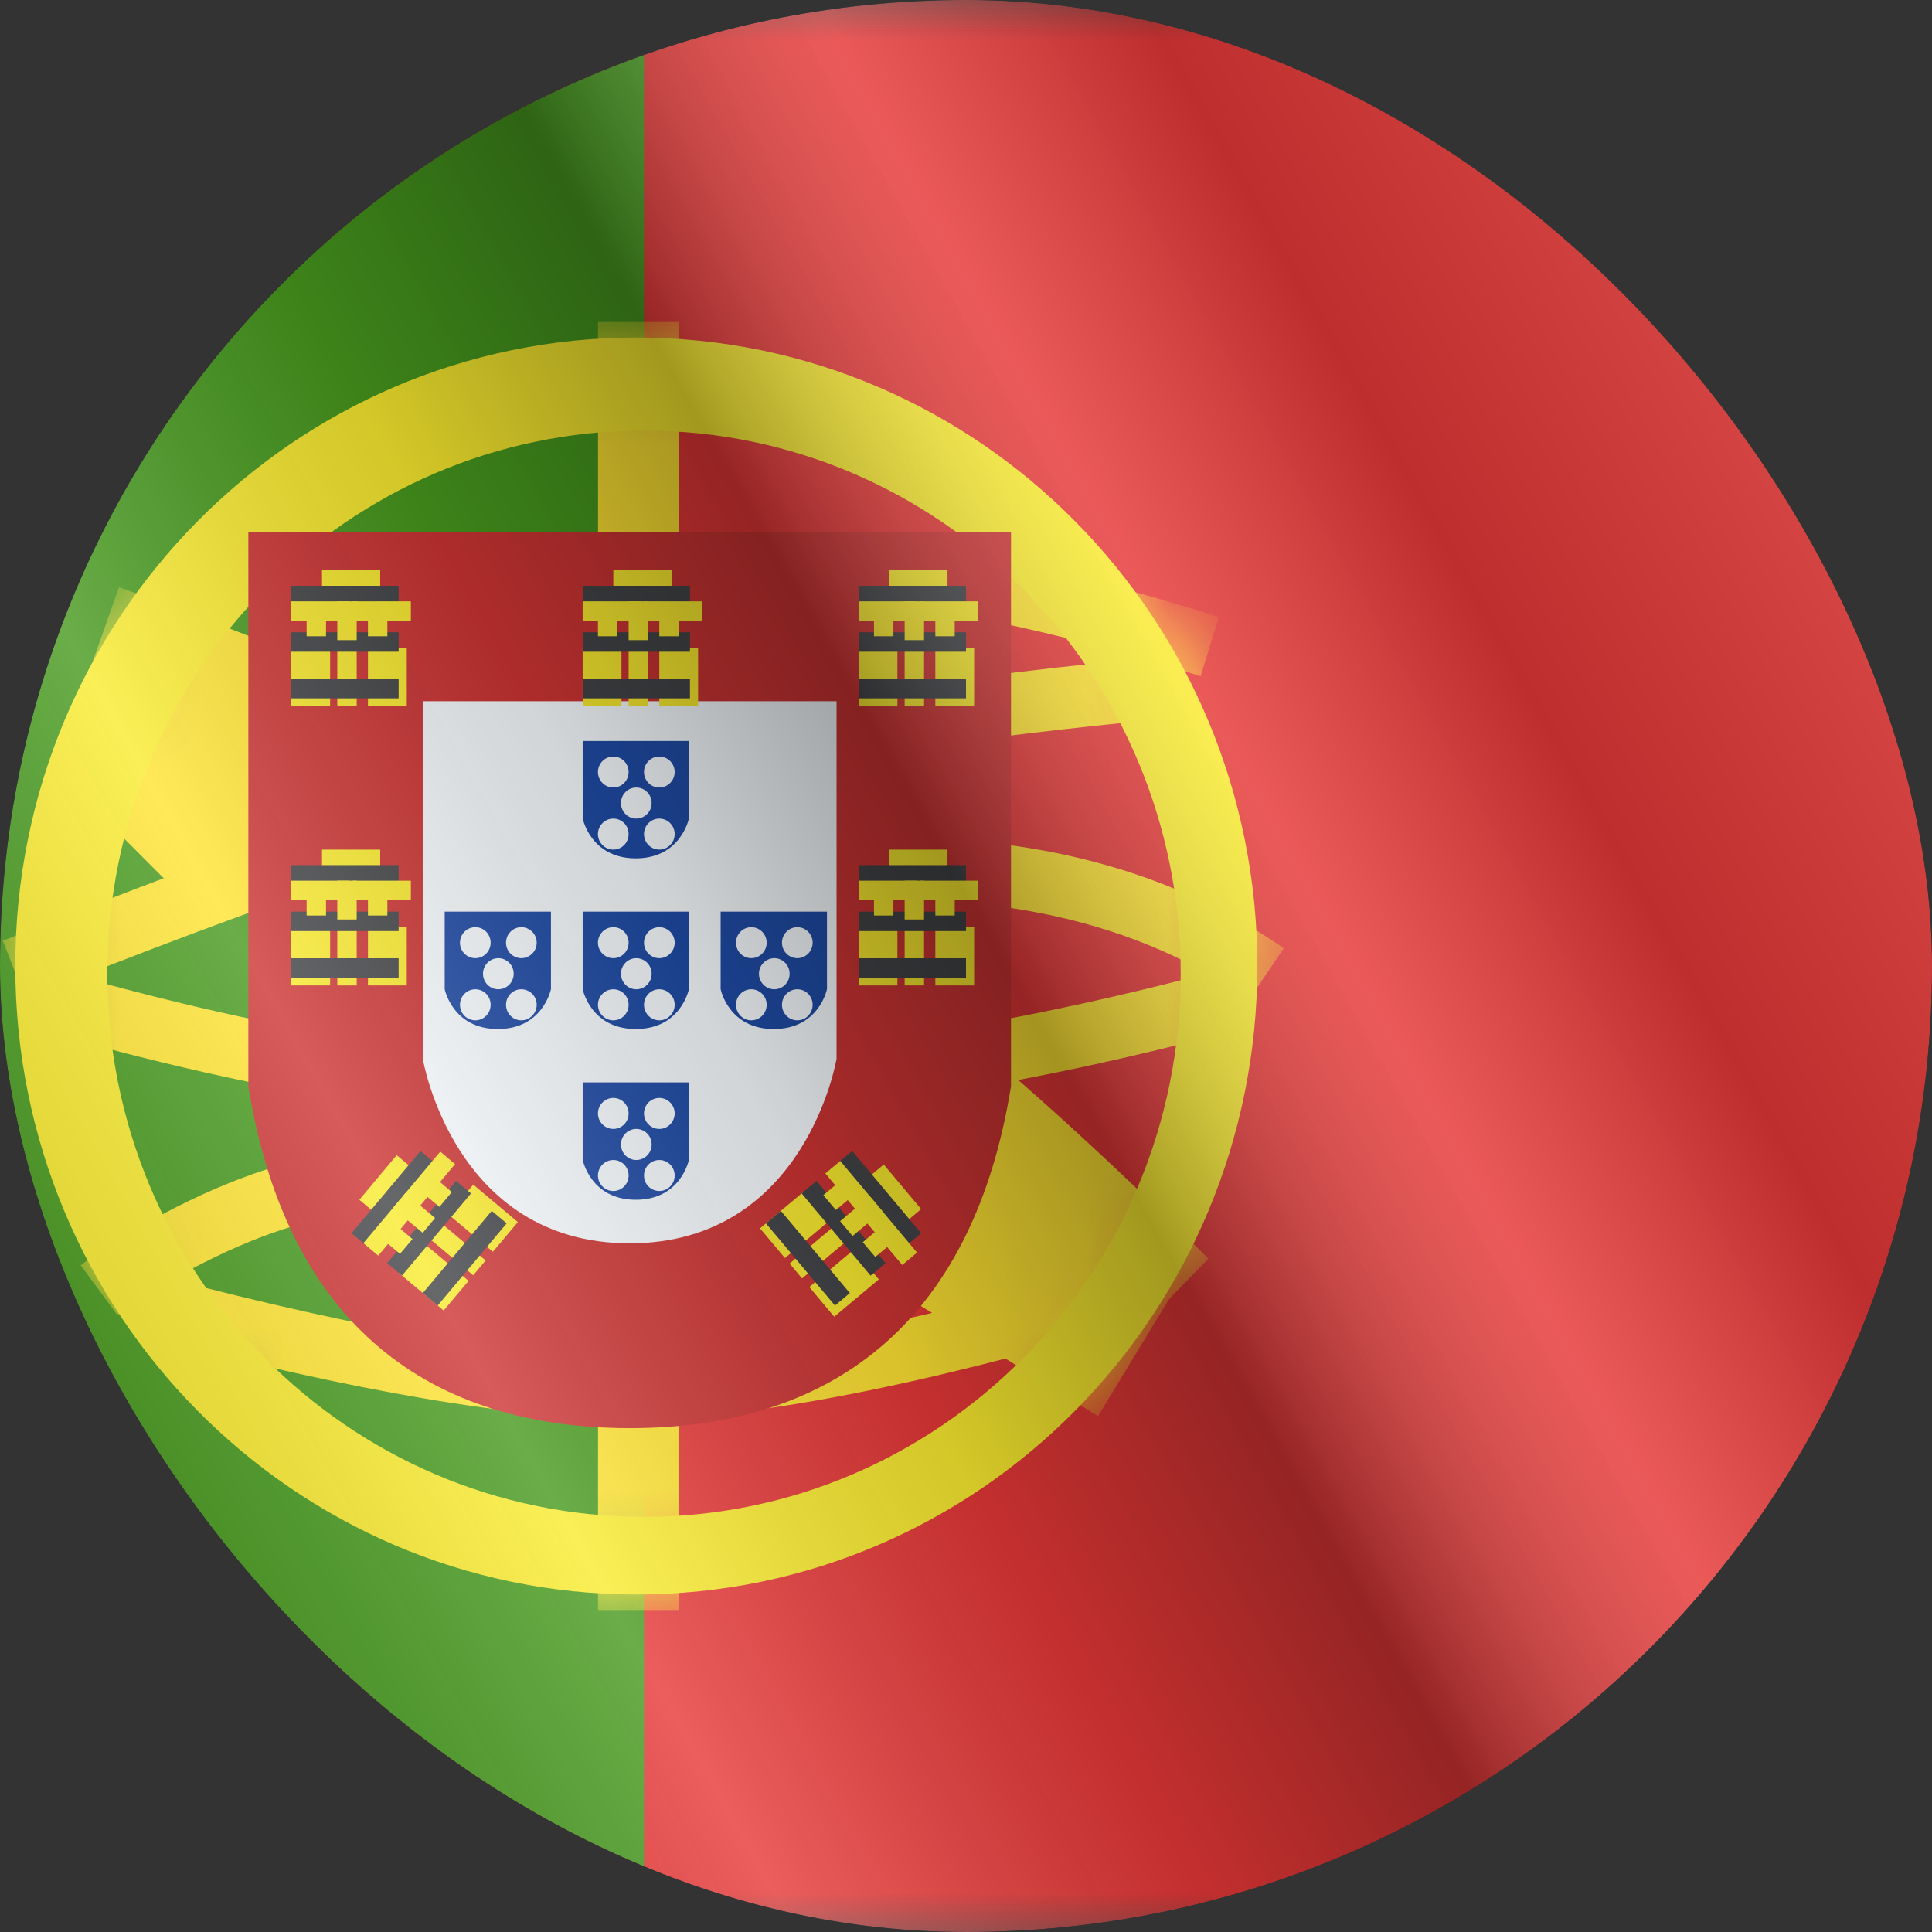 <svg width="24" height="24" viewBox="0 0 24 24" fill="none" xmlns="http://www.w3.org/2000/svg">
<rect x="0" y="0" width="24" height="24" fill="#333333" stroke="none"/>
<g clip-path="url(#clip0_6144_24425)">
<g clip-path="url(#clip1_6144_24425)">
<mask id="mask0_6144_24425" style="mask-type:luminance" maskUnits="userSpaceOnUse" x="-4" y="0" width="32" height="24">
<rect x="-4" width="32" height="24" fill="white"/>
</mask>
<g mask="url(#mask0_6144_24425)">
<path fill-rule="evenodd" clip-rule="evenodd" d="M4 0H28V24H4V0Z" fill="#E31D1C"/>
<path fill-rule="evenodd" clip-rule="evenodd" d="M-4 0H8V24H-4V0Z" fill="#2F8D00"/>
<mask id="mask1_6144_24425" style="mask-type:luminance" maskUnits="userSpaceOnUse" x="0" y="4" width="16" height="16">
<path fill-rule="evenodd" clip-rule="evenodd" d="M7.905 19.807C3.644 19.807 0.19 16.312 0.19 12C0.19 7.688 3.644 4.193 7.905 4.193C12.165 4.193 15.619 7.688 15.619 12C15.619 16.312 12.165 19.807 7.905 19.807Z" fill="white"/>
</mask>
<g mask="url(#mask1_6144_24425)">
<path fill-rule="evenodd" clip-rule="evenodd" d="M7.429 4H8.429V6.699H7.429V4Z" fill="#FFE017"/>
<path fill-rule="evenodd" clip-rule="evenodd" d="M7.429 17.494H8.429V20H7.429V17.494Z" fill="#FFE017"/>
<path d="M0.314 12.404L0.035 11.687C3.12 10.455 5.449 9.661 7.029 9.303C9.347 8.777 11.894 8.389 14.67 8.136L14.738 8.904C11.994 9.154 9.479 9.537 7.195 10.055C5.662 10.402 3.366 11.186 0.314 12.404Z" fill="#FFE017"/>
<path d="M15.141 7.664L14.914 8.4C12.582 7.664 10.683 7.348 9.223 7.446L9.172 6.676C10.74 6.571 12.727 6.902 15.141 7.664Z" fill="#FFE017"/>
<path d="M15.948 11.78L15.517 12.416C14.328 11.59 12.864 11.176 11.113 11.176V10.405C13.011 10.405 14.625 10.862 15.948 11.78Z" fill="#FFE017"/>
<path d="M15.302 12.011L15.499 12.756C12.936 13.45 10.53 13.844 8.281 13.936C6.016 14.03 3.376 13.634 0.359 12.754L0.57 12.013C3.514 12.872 6.075 13.255 8.25 13.166C10.441 13.075 12.791 12.691 15.302 12.011Z" fill="#FFE017"/>
<path d="M15.012 15.636L13.807 16.871C11.518 14.584 9.504 12.949 7.775 11.967C6.017 10.968 3.724 9.953 0.899 8.927L1.479 7.294C4.386 8.35 6.763 9.402 8.614 10.454C10.495 11.523 12.623 13.249 15.012 15.636Z" fill="#FFE017"/>
<path d="M1.458 16.335L1.002 15.718C1.066 15.669 1.18 15.589 1.336 15.488C1.595 15.32 1.882 15.152 2.19 14.995C3.041 14.564 3.893 14.295 4.707 14.27C4.747 14.269 4.786 14.268 4.826 14.268V15.039C4.794 15.039 4.762 15.04 4.73 15.041C4.044 15.062 3.291 15.299 2.532 15.685C2.248 15.829 1.985 15.983 1.748 16.137C1.665 16.19 1.592 16.24 1.53 16.284C1.493 16.309 1.469 16.327 1.458 16.335Z" fill="#FFE017"/>
<path d="M1.812 16.603L2.004 15.857C4.544 16.526 6.502 16.859 7.869 16.859C9.231 16.859 11.257 16.466 13.936 15.677L14.149 16.417C11.407 17.225 9.318 17.63 7.869 17.63C6.425 17.63 4.409 17.287 1.812 16.603Z" fill="#FFE017"/>
<path d="M0.823 9.695L2.03 8.463L3.797 10.236L2.59 11.468L0.823 9.695Z" fill="#FFE017"/>
<path d="M10.836 15.848L11.734 14.37L14.537 16.114L13.64 17.592L10.836 15.848Z" fill="#FFE017"/>
</g>
<path fill-rule="evenodd" clip-rule="evenodd" d="M0.19 12C0.19 16.312 3.644 19.807 7.905 19.807C12.165 19.807 15.619 16.312 15.619 12C15.619 7.688 12.165 4.193 7.905 4.193C3.644 4.193 0.19 7.688 0.19 12ZM14.667 12.097C14.667 15.823 11.682 18.843 8 18.843C4.318 18.843 1.333 15.823 1.333 12.097C1.333 8.37 4.318 5.349 8 5.349C11.682 5.349 14.667 8.37 14.667 12.097Z" fill="#F9E813"/>
<path d="M3.657 7.185V13.446C4.069 15.924 5.457 17.163 7.822 17.163C10.187 17.163 11.575 15.924 11.988 13.446V7.185H3.657Z" fill="white"/>
<path d="M3.085 6.607H12.559V13.494L12.551 13.542C12.093 16.294 10.471 17.741 7.822 17.741C5.173 17.741 3.551 16.294 3.093 13.542L3.085 13.494V6.607Z" fill="#C51918"/>
<path d="M5.252 8.711H10.392V13.152C10.392 13.152 10.011 15.445 7.822 15.445C5.634 15.445 5.252 13.152 5.252 13.152V8.711Z" fill="#F7FCFF"/>
<path fill-rule="evenodd" clip-rule="evenodd" d="M4 7.084H4.723V7.566H4V7.084Z" fill="#F9E813"/>
<path fill-rule="evenodd" clip-rule="evenodd" d="M3.619 7.277H4.952V7.518H3.619V7.277Z" fill="#292B2E"/>
<path fill-rule="evenodd" clip-rule="evenodd" d="M3.619 7.47H4.342V7.711H3.619V7.47Z" fill="#F9E813"/>
<path fill-rule="evenodd" clip-rule="evenodd" d="M4.381 7.47H5.104V7.711H4.381V7.47Z" fill="#F9E813"/>
<path fill-rule="evenodd" clip-rule="evenodd" d="M3.619 8.048H4.101V8.771H3.619V8.048Z" fill="#F9E813"/>
<path fill-rule="evenodd" clip-rule="evenodd" d="M4.571 8.048H5.053V8.771H4.571V8.048Z" fill="#F9E813"/>
<path fill-rule="evenodd" clip-rule="evenodd" d="M4.19 8.048H4.431V8.771H4.19V8.048Z" fill="#F9E813"/>
<path fill-rule="evenodd" clip-rule="evenodd" d="M3.619 7.855H4.952V8.096H3.619V7.855Z" fill="#292B2E"/>
<path fill-rule="evenodd" clip-rule="evenodd" d="M3.619 8.434H4.952V8.675H3.619V8.434Z" fill="#292B2E"/>
<path fill-rule="evenodd" clip-rule="evenodd" d="M3.809 7.663H4.05V7.904H3.809V7.663Z" fill="#F9E813"/>
<path fill-rule="evenodd" clip-rule="evenodd" d="M4.571 7.663H4.812V7.904H4.571V7.663Z" fill="#F9E813"/>
<path fill-rule="evenodd" clip-rule="evenodd" d="M4.19 7.47H4.431V7.952H4.19V7.47Z" fill="#F9E813"/>
<path fill-rule="evenodd" clip-rule="evenodd" d="M7.619 7.084H8.342V7.566H7.619V7.084Z" fill="#F9E813"/>
<path fill-rule="evenodd" clip-rule="evenodd" d="M7.238 7.277H8.571V7.518H7.238V7.277Z" fill="#292B2E"/>
<path fill-rule="evenodd" clip-rule="evenodd" d="M7.238 7.47H7.961V7.711H7.238V7.47Z" fill="#F9E813"/>
<path fill-rule="evenodd" clip-rule="evenodd" d="M8 7.47H8.722V7.711H8V7.47Z" fill="#F9E813"/>
<path fill-rule="evenodd" clip-rule="evenodd" d="M7.238 8.048H7.72V8.771H7.238V8.048Z" fill="#F9E813"/>
<path fill-rule="evenodd" clip-rule="evenodd" d="M8.19 8.048H8.672V8.771H8.19V8.048Z" fill="#F9E813"/>
<path fill-rule="evenodd" clip-rule="evenodd" d="M7.809 8.048H8.05V8.771H7.809V8.048Z" fill="#F9E813"/>
<path fill-rule="evenodd" clip-rule="evenodd" d="M7.238 7.855H8.571V8.096H7.238V7.855Z" fill="#292B2E"/>
<path fill-rule="evenodd" clip-rule="evenodd" d="M7.238 8.434H8.571V8.675H7.238V8.434Z" fill="#292B2E"/>
<path fill-rule="evenodd" clip-rule="evenodd" d="M7.428 7.663H7.669V7.904H7.428V7.663Z" fill="#F9E813"/>
<path fill-rule="evenodd" clip-rule="evenodd" d="M8.19 7.663H8.431V7.904H8.19V7.663Z" fill="#F9E813"/>
<path fill-rule="evenodd" clip-rule="evenodd" d="M7.809 7.47H8.05V7.952H7.809V7.47Z" fill="#F9E813"/>
<path fill-rule="evenodd" clip-rule="evenodd" d="M11.047 7.084H11.77V7.566H11.047V7.084Z" fill="#F9E813"/>
<path fill-rule="evenodd" clip-rule="evenodd" d="M10.666 7.277H12V7.518H10.666V7.277Z" fill="#292B2E"/>
<path fill-rule="evenodd" clip-rule="evenodd" d="M10.666 7.47H11.389V7.711H10.666V7.47Z" fill="#F9E813"/>
<path fill-rule="evenodd" clip-rule="evenodd" d="M11.428 7.47H12.151V7.711H11.428V7.47Z" fill="#F9E813"/>
<path fill-rule="evenodd" clip-rule="evenodd" d="M10.666 8.048H11.148V8.771H10.666V8.048Z" fill="#F9E813"/>
<path fill-rule="evenodd" clip-rule="evenodd" d="M11.619 8.048H12.101V8.771H11.619V8.048Z" fill="#F9E813"/>
<path fill-rule="evenodd" clip-rule="evenodd" d="M11.238 8.048H11.479V8.771H11.238V8.048Z" fill="#F9E813"/>
<path fill-rule="evenodd" clip-rule="evenodd" d="M10.666 7.855H12V8.096H10.666V7.855Z" fill="#292B2E"/>
<path fill-rule="evenodd" clip-rule="evenodd" d="M10.666 8.434H12V8.675H10.666V8.434Z" fill="#292B2E"/>
<path fill-rule="evenodd" clip-rule="evenodd" d="M10.857 7.663H11.098V7.904H10.857V7.663Z" fill="#F9E813"/>
<path fill-rule="evenodd" clip-rule="evenodd" d="M11.619 7.663H11.86V7.904H11.619V7.663Z" fill="#F9E813"/>
<path fill-rule="evenodd" clip-rule="evenodd" d="M11.238 7.47H11.479V7.952H11.238V7.47Z" fill="#F9E813"/>
<path fill-rule="evenodd" clip-rule="evenodd" d="M11.047 10.554H11.77V11.036H11.047V10.554Z" fill="#F9E813"/>
<path fill-rule="evenodd" clip-rule="evenodd" d="M10.666 10.747H12V10.988H10.666V10.747Z" fill="#292B2E"/>
<path fill-rule="evenodd" clip-rule="evenodd" d="M10.666 10.94H11.389V11.181H10.666V10.94Z" fill="#F9E813"/>
<path fill-rule="evenodd" clip-rule="evenodd" d="M11.428 10.94H12.151V11.181H11.428V10.94Z" fill="#F9E813"/>
<path fill-rule="evenodd" clip-rule="evenodd" d="M10.666 11.518H11.148V12.241H10.666V11.518Z" fill="#F9E813"/>
<path fill-rule="evenodd" clip-rule="evenodd" d="M11.619 11.518H12.101V12.241H11.619V11.518Z" fill="#F9E813"/>
<path fill-rule="evenodd" clip-rule="evenodd" d="M11.238 11.518H11.479V12.241H11.238V11.518Z" fill="#F9E813"/>
<path fill-rule="evenodd" clip-rule="evenodd" d="M10.666 11.325H12V11.566H10.666V11.325Z" fill="#292B2E"/>
<path fill-rule="evenodd" clip-rule="evenodd" d="M10.666 11.904H12V12.145H10.666V11.904Z" fill="#292B2E"/>
<path fill-rule="evenodd" clip-rule="evenodd" d="M10.857 11.133H11.098V11.373H10.857V11.133Z" fill="#F9E813"/>
<path fill-rule="evenodd" clip-rule="evenodd" d="M11.619 11.133H11.86V11.373H11.619V11.133Z" fill="#F9E813"/>
<path fill-rule="evenodd" clip-rule="evenodd" d="M11.238 10.94H11.479V11.422H11.238V10.94Z" fill="#F9E813"/>
<path fill-rule="evenodd" clip-rule="evenodd" d="M4 10.554H4.723V11.036H4V10.554Z" fill="#F9E813"/>
<path fill-rule="evenodd" clip-rule="evenodd" d="M3.619 10.747H4.952V10.988H3.619V10.747Z" fill="#292B2E"/>
<path fill-rule="evenodd" clip-rule="evenodd" d="M3.619 10.94H4.342V11.181H3.619V10.94Z" fill="#F9E813"/>
<path fill-rule="evenodd" clip-rule="evenodd" d="M4.381 10.94H5.104V11.181H4.381V10.94Z" fill="#F9E813"/>
<path fill-rule="evenodd" clip-rule="evenodd" d="M3.619 11.518H4.101V12.241H3.619V11.518Z" fill="#F9E813"/>
<path fill-rule="evenodd" clip-rule="evenodd" d="M4.571 11.518H5.053V12.241H4.571V11.518Z" fill="#F9E813"/>
<path fill-rule="evenodd" clip-rule="evenodd" d="M4.19 11.518H4.431V12.241H4.19V11.518Z" fill="#F9E813"/>
<path fill-rule="evenodd" clip-rule="evenodd" d="M3.619 11.325H4.952V11.566H3.619V11.325Z" fill="#292B2E"/>
<path fill-rule="evenodd" clip-rule="evenodd" d="M3.619 11.904H4.952V12.145H3.619V11.904Z" fill="#292B2E"/>
<path fill-rule="evenodd" clip-rule="evenodd" d="M3.809 11.133H4.05V11.373H3.809V11.133Z" fill="#F9E813"/>
<path fill-rule="evenodd" clip-rule="evenodd" d="M4.571 11.133H4.812V11.373H4.571V11.133Z" fill="#F9E813"/>
<path fill-rule="evenodd" clip-rule="evenodd" d="M4.19 10.94H4.431V11.422H4.19V10.94Z" fill="#F9E813"/>
<path fill-rule="evenodd" clip-rule="evenodd" d="M4.464 14.904L4.928 14.35L5.297 14.66L4.833 15.214L4.464 14.904Z" fill="#F9E813"/>
<path fill-rule="evenodd" clip-rule="evenodd" d="M4.366 15.32L5.224 14.298L5.408 14.453L4.551 15.475L4.366 15.32Z" fill="#292B2E"/>
<path fill-rule="evenodd" clip-rule="evenodd" d="M4.514 15.443L4.979 14.89L5.163 15.044L4.699 15.598L4.514 15.443Z" fill="#F9E813"/>
<path fill-rule="evenodd" clip-rule="evenodd" d="M5.004 14.86L5.469 14.306L5.653 14.461L5.189 15.014L5.004 14.86Z" fill="#F9E813"/>
<path fill-rule="evenodd" clip-rule="evenodd" d="M4.957 15.815L5.267 15.446L5.821 15.911L5.511 16.28L4.957 15.815Z" fill="#F9E813"/>
<path fill-rule="evenodd" clip-rule="evenodd" d="M5.569 15.085L5.879 14.716L6.433 15.181L6.123 15.55L5.569 15.085Z" fill="#F9E813"/>
<path fill-rule="evenodd" clip-rule="evenodd" d="M5.324 15.377L5.479 15.193L6.033 15.658L5.878 15.842L5.324 15.377Z" fill="#F9E813"/>
<path fill-rule="evenodd" clip-rule="evenodd" d="M4.809 15.691L5.666 14.67L5.851 14.825L4.994 15.846L4.809 15.691Z" fill="#292B2E"/>
<path fill-rule="evenodd" clip-rule="evenodd" d="M5.252 16.063L6.109 15.042L6.294 15.197L5.437 16.218L5.252 16.063Z" fill="#292B2E"/>
<path fill-rule="evenodd" clip-rule="evenodd" d="M4.784 15.421L4.939 15.237L5.124 15.392L4.969 15.576L4.784 15.421Z" fill="#F9E813"/>
<path fill-rule="evenodd" clip-rule="evenodd" d="M5.274 14.838L5.429 14.653L5.613 14.808L5.459 14.992L5.274 14.838Z" fill="#F9E813"/>
<path fill-rule="evenodd" clip-rule="evenodd" d="M4.881 15.006L5.036 14.821L5.405 15.131L5.251 15.315L4.881 15.006Z" fill="#F9E813"/>
<path fill-rule="evenodd" clip-rule="evenodd" d="M10.978 14.466L11.443 15.02L11.073 15.33L10.609 14.776L10.978 14.466Z" fill="#F9E813"/>
<path fill-rule="evenodd" clip-rule="evenodd" d="M10.586 14.298L11.443 15.32L11.258 15.475L10.401 14.453L10.586 14.298Z" fill="#292B2E"/>
<path fill-rule="evenodd" clip-rule="evenodd" d="M10.438 14.422L10.903 14.976L10.718 15.131L10.253 14.577L10.438 14.422Z" fill="#F9E813"/>
<path fill-rule="evenodd" clip-rule="evenodd" d="M10.928 15.006L11.392 15.56L11.208 15.714L10.743 15.161L10.928 15.006Z" fill="#F9E813"/>
<path fill-rule="evenodd" clip-rule="evenodd" d="M9.995 14.794L10.305 15.163L9.751 15.628L9.441 15.259L9.995 14.794Z" fill="#F9E813"/>
<path fill-rule="evenodd" clip-rule="evenodd" d="M10.607 15.523L10.917 15.893L10.363 16.357L10.054 15.988L10.607 15.523Z" fill="#F9E813"/>
<path fill-rule="evenodd" clip-rule="evenodd" d="M10.362 15.232L10.517 15.416L9.963 15.881L9.809 15.696L10.362 15.232Z" fill="#F9E813"/>
<path fill-rule="evenodd" clip-rule="evenodd" d="M10.143 14.67L11 15.691L10.815 15.846L9.958 14.825L10.143 14.67Z" fill="#292B2E"/>
<path fill-rule="evenodd" clip-rule="evenodd" d="M9.7 15.042L10.557 16.063L10.372 16.218L9.515 15.197L9.7 15.042Z" fill="#292B2E"/>
<path fill-rule="evenodd" clip-rule="evenodd" d="M10.413 14.692L10.568 14.877L10.383 15.031L10.228 14.847L10.413 14.692Z" fill="#F9E813"/>
<path fill-rule="evenodd" clip-rule="evenodd" d="M10.902 15.276L11.057 15.46L10.873 15.615L10.718 15.431L10.902 15.276Z" fill="#F9E813"/>
<path fill-rule="evenodd" clip-rule="evenodd" d="M10.805 14.86L10.96 15.044L10.591 15.354L10.436 15.17L10.805 14.86Z" fill="#F9E813"/>
<path fill-rule="evenodd" clip-rule="evenodd" d="M8.558 9.205H7.238V10.166C7.238 10.166 7.336 10.663 7.898 10.663C8.46 10.663 8.558 10.166 8.558 10.166V9.205ZM7.809 9.59C7.809 9.697 7.724 9.783 7.619 9.783C7.514 9.783 7.428 9.697 7.428 9.59C7.428 9.484 7.514 9.398 7.619 9.398C7.724 9.398 7.809 9.484 7.809 9.59ZM7.619 10.554C7.724 10.554 7.809 10.468 7.809 10.361C7.809 10.255 7.724 10.169 7.619 10.169C7.514 10.169 7.428 10.255 7.428 10.361C7.428 10.468 7.514 10.554 7.619 10.554ZM8.381 10.361C8.381 10.468 8.295 10.554 8.19 10.554C8.085 10.554 8 10.468 8 10.361C8 10.255 8.085 10.169 8.19 10.169C8.295 10.169 8.381 10.255 8.381 10.361ZM7.904 10.169C8.01 10.169 8.095 10.082 8.095 9.976C8.095 9.869 8.01 9.783 7.904 9.783C7.799 9.783 7.714 9.869 7.714 9.976C7.714 10.082 7.799 10.169 7.904 10.169ZM8.381 9.59C8.381 9.697 8.295 9.783 8.19 9.783C8.085 9.783 8 9.697 8 9.59C8 9.484 8.085 9.398 8.19 9.398C8.295 9.398 8.381 9.484 8.381 9.59Z" fill="#013399"/>
<path fill-rule="evenodd" clip-rule="evenodd" d="M8.558 11.325H7.238V12.287C7.238 12.287 7.336 12.783 7.898 12.783C8.46 12.783 8.558 12.287 8.558 12.287V11.325ZM7.809 11.711C7.809 11.817 7.724 11.903 7.619 11.903C7.514 11.903 7.428 11.817 7.428 11.711C7.428 11.604 7.514 11.518 7.619 11.518C7.724 11.518 7.809 11.604 7.809 11.711ZM7.619 12.675C7.724 12.675 7.809 12.588 7.809 12.482C7.809 12.375 7.724 12.289 7.619 12.289C7.514 12.289 7.428 12.375 7.428 12.482C7.428 12.588 7.514 12.675 7.619 12.675ZM8.381 12.482C8.381 12.588 8.295 12.675 8.19 12.675C8.085 12.675 8 12.588 8 12.482C8 12.375 8.085 12.289 8.19 12.289C8.295 12.289 8.381 12.375 8.381 12.482ZM7.904 12.289C8.01 12.289 8.095 12.203 8.095 12.096C8.095 11.99 8.01 11.903 7.904 11.903C7.799 11.903 7.714 11.99 7.714 12.096C7.714 12.203 7.799 12.289 7.904 12.289ZM8.381 11.711C8.381 11.817 8.295 11.903 8.19 11.903C8.085 11.903 8 11.817 8 11.711C8 11.604 8.085 11.518 8.19 11.518C8.295 11.518 8.381 11.604 8.381 11.711Z" fill="#013399"/>
<path fill-rule="evenodd" clip-rule="evenodd" d="M10.273 11.325H8.952V12.287C8.952 12.287 9.05 12.783 9.612 12.783C10.175 12.783 10.273 12.287 10.273 12.287V11.325ZM9.524 11.711C9.524 11.817 9.438 11.903 9.333 11.903C9.228 11.903 9.143 11.817 9.143 11.711C9.143 11.604 9.228 11.518 9.333 11.518C9.438 11.518 9.524 11.604 9.524 11.711ZM9.333 12.675C9.438 12.675 9.524 12.588 9.524 12.482C9.524 12.375 9.438 12.289 9.333 12.289C9.228 12.289 9.143 12.375 9.143 12.482C9.143 12.588 9.228 12.675 9.333 12.675ZM10.095 12.482C10.095 12.588 10.01 12.675 9.905 12.675C9.799 12.675 9.714 12.588 9.714 12.482C9.714 12.375 9.799 12.289 9.905 12.289C10.01 12.289 10.095 12.375 10.095 12.482ZM9.619 12.289C9.724 12.289 9.809 12.203 9.809 12.096C9.809 11.99 9.724 11.903 9.619 11.903C9.514 11.903 9.428 11.99 9.428 12.096C9.428 12.203 9.514 12.289 9.619 12.289ZM10.095 11.711C10.095 11.817 10.01 11.903 9.905 11.903C9.799 11.903 9.714 11.817 9.714 11.711C9.714 11.604 9.799 11.518 9.905 11.518C10.01 11.518 10.095 11.604 10.095 11.711Z" fill="#013399"/>
<path fill-rule="evenodd" clip-rule="evenodd" d="M6.844 11.325H5.524V12.287C5.524 12.287 5.622 12.783 6.184 12.783C6.746 12.783 6.844 12.287 6.844 12.287V11.325ZM6.095 11.711C6.095 11.817 6.01 11.903 5.905 11.903C5.799 11.903 5.714 11.817 5.714 11.711C5.714 11.604 5.799 11.518 5.905 11.518C6.01 11.518 6.095 11.604 6.095 11.711ZM5.905 12.675C6.01 12.675 6.095 12.588 6.095 12.482C6.095 12.375 6.01 12.289 5.905 12.289C5.799 12.289 5.714 12.375 5.714 12.482C5.714 12.588 5.799 12.675 5.905 12.675ZM6.667 12.482C6.667 12.588 6.581 12.675 6.476 12.675C6.371 12.675 6.286 12.588 6.286 12.482C6.286 12.375 6.371 12.289 6.476 12.289C6.581 12.289 6.667 12.375 6.667 12.482ZM6.19 12.289C6.296 12.289 6.381 12.203 6.381 12.096C6.381 11.99 6.296 11.903 6.19 11.903C6.085 11.903 6 11.99 6 12.096C6 12.203 6.085 12.289 6.19 12.289ZM6.667 11.711C6.667 11.817 6.581 11.903 6.476 11.903C6.371 11.903 6.286 11.817 6.286 11.711C6.286 11.604 6.371 11.518 6.476 11.518C6.581 11.518 6.667 11.604 6.667 11.711Z" fill="#013399"/>
<path fill-rule="evenodd" clip-rule="evenodd" d="M8.558 13.446H7.238V14.407C7.238 14.407 7.336 14.904 7.898 14.904C8.46 14.904 8.558 14.407 8.558 14.407V13.446ZM7.809 13.831C7.809 13.938 7.724 14.024 7.619 14.024C7.514 14.024 7.428 13.938 7.428 13.831C7.428 13.725 7.514 13.639 7.619 13.639C7.724 13.639 7.809 13.725 7.809 13.831ZM7.619 14.795C7.724 14.795 7.809 14.709 7.809 14.602C7.809 14.496 7.724 14.41 7.619 14.41C7.514 14.41 7.428 14.496 7.428 14.602C7.428 14.709 7.514 14.795 7.619 14.795ZM8.381 14.602C8.381 14.709 8.295 14.795 8.19 14.795C8.085 14.795 8 14.709 8 14.602C8 14.496 8.085 14.41 8.19 14.41C8.295 14.41 8.381 14.496 8.381 14.602ZM7.904 14.41C8.01 14.41 8.095 14.323 8.095 14.217C8.095 14.11 8.01 14.024 7.904 14.024C7.799 14.024 7.714 14.11 7.714 14.217C7.714 14.323 7.799 14.41 7.904 14.41ZM8.381 13.831C8.381 13.938 8.295 14.024 8.19 14.024C8.085 14.024 8 13.938 8 13.831C8 13.725 8.085 13.639 8.19 13.639C8.295 13.639 8.381 13.725 8.381 13.831Z" fill="#013399"/>
</g>
</g>
<g style="mix-blend-mode:hard-light" opacity="0.12">
<rect width="24" height="24" rx="12" fill="white"/>
</g>
<rect width="24" height="24" fill="url(#paint0_linear_6144_24425)" fill-opacity="0.64" style="mix-blend-mode:overlay"/>
</g>
<defs>
<linearGradient id="paint0_linear_6144_24425" x1="24" y1="1.19273e-06" x2="-4.487" y2="16.024" gradientUnits="userSpaceOnUse">
<stop stop-color="white" stop-opacity="0.3"/>
<stop offset="0.263" stop-opacity="0.27"/>
<stop offset="0.37" stop-color="white" stop-opacity="0.26"/>
<stop offset="0.487" stop-opacity="0.55"/>
<stop offset="0.594" stop-opacity="0.24"/>
<stop offset="0.736" stop-color="white" stop-opacity="0.3"/>
<stop offset="0.901" stop-color="#272727" stop-opacity="0.22"/>
<stop offset="1" stop-opacity="0.2"/>
</linearGradient>
<clipPath id="clip0_6144_24425">
<rect width="24" height="24" rx="12" fill="white"/>
</clipPath>
<clipPath id="clip1_6144_24425">
<rect width="24" height="24" fill="white"/>
</clipPath>
</defs>
</svg>
